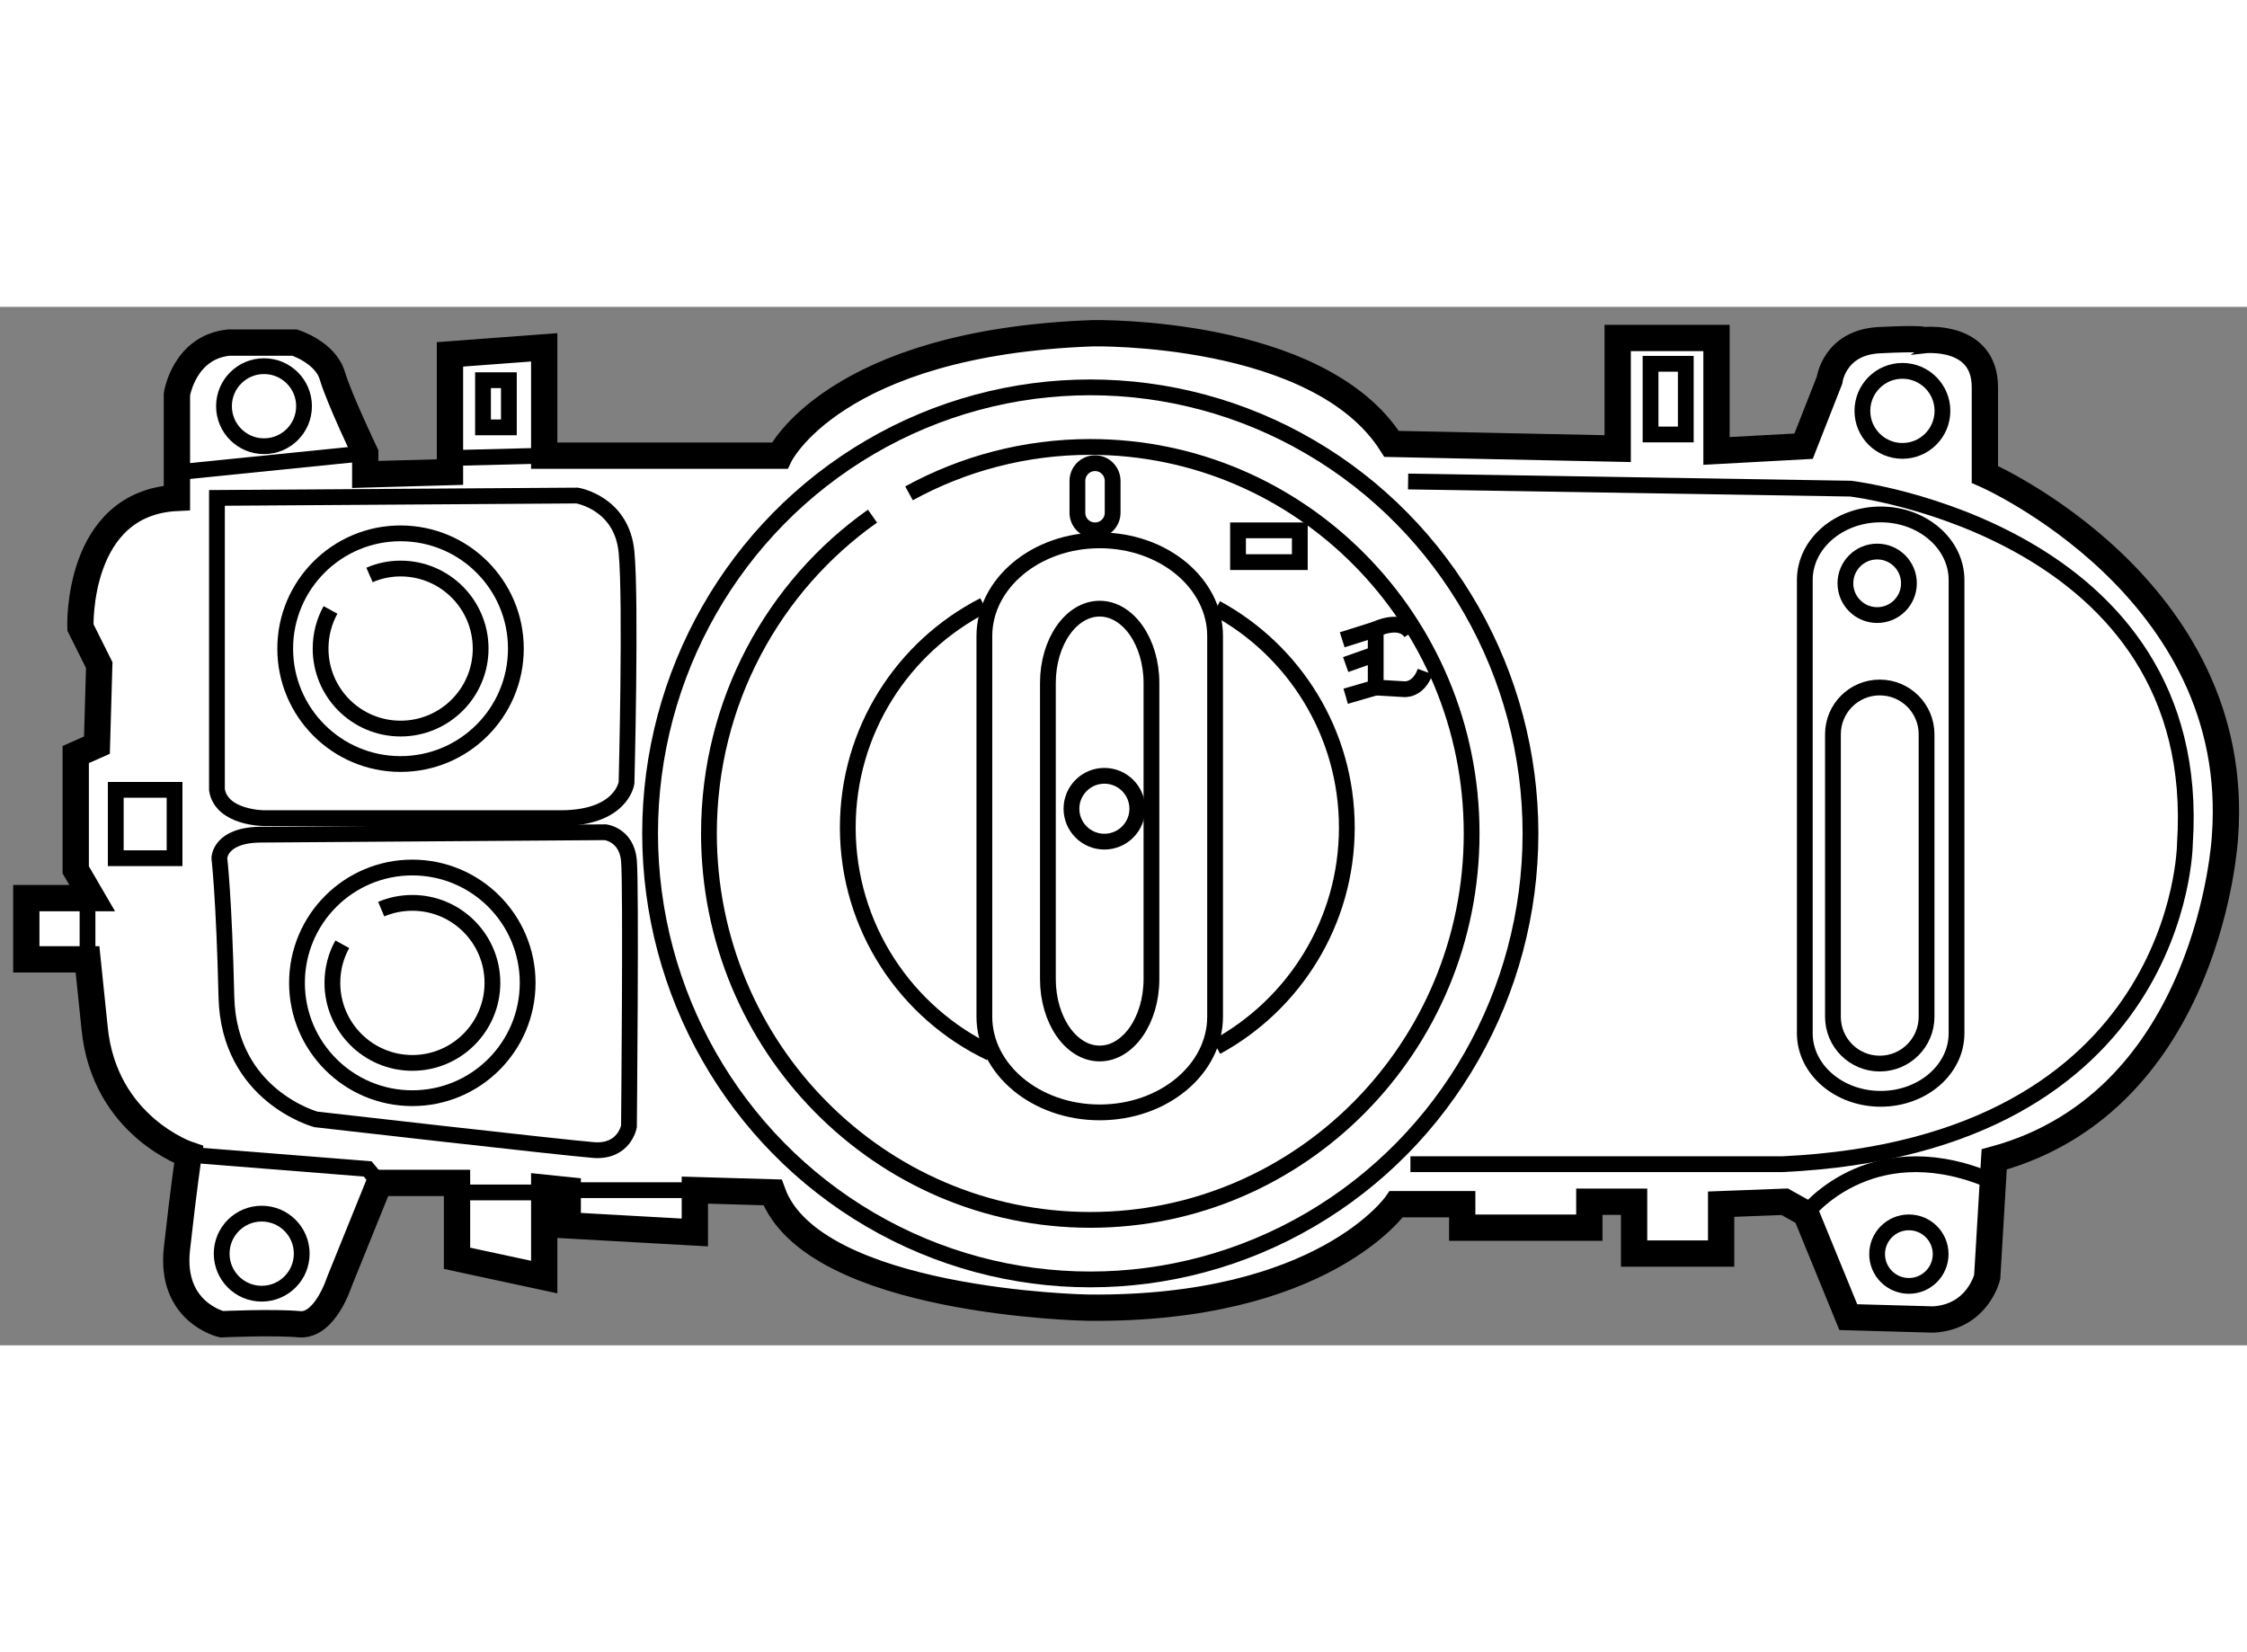 <?xml version="1.0" encoding="utf-8"?>
<!-- Generator: Adobe Illustrator 15.1.0, SVG Export Plug-In . SVG Version: 6.00 Build 0)  -->
<!DOCTYPE svg PUBLIC "-//W3C//DTD SVG 1.1//EN" "http://www.w3.org/Graphics/SVG/1.1/DTD/svg11.dtd">
<svg version="1.1" xmlns="http://www.w3.org/2000/svg" xmlns:xlink="http://www.w3.org/1999/xlink" x="0px" y="0px" width="244.8px"
	 height="180px" viewBox="78.295 99.182 42.725 19.745" enable-background="new 0 0 244.8 180" xml:space="preserve">
	
<rect x="78.295" y="99.182" width="42.725" height="19.745" fill="#808080" stroke="none"/>
	
<g><path fill="#FFFFFF" stroke="#000000" stroke-width="0.5" d="M79.824,105.277c0,0-0.089-2.371,1.835-2.463v-1.968
			c0,0,0.134-0.896,0.985-0.985h1.253c0,0,0.582,0.181,0.716,0.627c0.134,0.447,0.627,1.477,0.627,1.477v0.403l1.611-0.045v-2.238
			l1.792-0.134v2.06h4.476c0,0,1.029-2.149,5.952-2.328c0,0,4.297-0.089,5.684,2.104l4.299,0.09v-2.104h1.879v2.148l1.656-0.09
			l0.493-1.255c0,0,0.089-0.715,0.939-0.761c0.851-0.043,0.851,0,0.851,0s1.164-0.133,1.164,0.896s0,1.656,0,1.656
			s4.923,2.148,4.565,6.894c0,0-0.27,5.012-4.388,6.131l-0.133,2.237c0,0-0.181,0.762-1.03,0.807l-1.611-0.045l-0.806-1.969
			l-0.404-0.225l-1.208,0.046v0.939h-1.655v-0.985h-0.851v0.493h-2.417v-0.447h-1.253c0,0-1.387,2.014-5.863,1.968
			c0,0-5.237-0.088-5.998-2.192l-1.477-0.043v0.805l-2.417-0.135v-0.67l-0.447-0.046v1.699l-1.658-0.357v-1.433h-1.477l-0.761,1.881
			c0,0-0.269,0.85-0.76,0.806c-0.493-0.045-1.478,0-1.478,0s-0.984-0.225-0.85-1.433c0.134-1.208,0.224-1.791,0.224-1.791
			s-1.61-0.537-1.79-2.417l-0.134-1.297h-1.164v-1.164h1.253l-0.313-0.538v-2.192l0.403-0.179l0.044-1.522L79.824,105.277z"></path><path fill="none" stroke="#000000" stroke-width="0.3" d="M83.718,105.68c0,1.211,0.982,2.194,2.193,2.194
			c1.212,0,2.193-0.983,2.193-2.194c0-1.209-0.98-2.192-2.193-2.192C84.701,103.487,83.718,104.471,83.718,105.68z"></path><path fill="none" stroke="#000000" stroke-width="0.3" d="M84.579,104.944c-0.121,0.22-0.188,0.469-0.188,0.735
			c0,0.841,0.681,1.521,1.521,1.521c0.84,0,1.522-0.681,1.522-1.521c0-0.84-0.682-1.522-1.522-1.522
			c-0.209,0-0.409,0.043-0.591,0.122"></path><circle fill="none" stroke="#000000" stroke-width="0.3" cx="86.135" cy="112.035" r="2.193"></circle><path fill="none" stroke="#000000" stroke-width="0.3" d="M84.803,111.301c-0.121,0.219-0.188,0.47-0.188,0.734
			c0,0.84,0.681,1.522,1.521,1.522s1.522-0.683,1.522-1.522c0-0.839-0.682-1.521-1.522-1.521c-0.211,0-0.409,0.042-0.593,0.119"></path><circle fill="none" stroke="#000000" stroke-width="0.3" cx="83.315" cy="101.07" r="0.761"></circle><circle fill="none" stroke="#000000" stroke-width="0.3" cx="114.468" cy="101.159" r="0.761"></circle><line fill="none" stroke="#000000" stroke-width="0.3" x1="81.704" y1="102.323" x2="85.24" y2="101.965"></line><path fill="none" stroke="#000000" stroke-width="0.3" d="M82.42,108.365v-5.551l6.848-0.045c0,0,0.852,0.137,0.94,1.076
			c0.089,0.94,0,4.386,0,4.386s-0.088,0.672-1.252,0.672c-1.165,0-5.64,0-5.64,0S82.509,108.903,82.42,108.365z"></path><path fill="none" stroke="#000000" stroke-width="0.3" d="M83.271,109.217l6.535-0.046c0,0,0.403,0.046,0.448,0.537
			c0.044,0.492,0,5.058,0,5.058s-0.09,0.493-0.672,0.448c-0.581-0.045-5.281-0.583-5.281-0.583s-1.656-0.446-1.701-2.327
			c-0.044-1.879-0.134-2.639-0.134-2.639S82.465,109.217,83.271,109.217z"></path><polyline fill="none" stroke="#000000" stroke-width="0.3" points="81.883,115.303 85.286,115.573 85.508,115.84 		"></polyline><line fill="none" stroke="#000000" stroke-width="0.3" x1="87.075" y1="116.02" x2="88.643" y2="116.02"></line><line fill="none" stroke="#000000" stroke-width="0.3" x1="89.089" y1="115.977" x2="91.506" y2="115.977"></line><circle fill="none" stroke="#000000" stroke-width="0.3" cx="83.271" cy="117.184" r="0.761"></circle><rect x="80.496" y="108.365" fill="none" stroke="#000000" stroke-width="0.3" width="1.118" height="1.3"></rect><line fill="none" stroke="#000000" stroke-width="0.3" x1="79.959" y1="111.589" x2="79.959" y2="110.425"></line><ellipse fill="none" stroke="#000000" stroke-width="0.3" cx="99.026" cy="109.193" rx="8.37" ry="8.481"></ellipse><path fill="none" stroke="#000000" stroke-width="0.3" d="M94.885,103.161c-1.88,1.327-3.11,3.535-3.11,6.032
			c0,4.06,3.247,7.349,7.252,7.349c4.004,0,7.25-3.289,7.25-7.349c0-4.058-3.246-7.348-7.25-7.348c-1.248,0-2.421,0.32-3.448,0.882"></path><line fill="none" stroke="#000000" stroke-width="0.3" x1="88.643" y1="102.011" x2="86.896" y2="102.055"></line><rect x="87.479" y="100.576" fill="none" stroke="#000000" stroke-width="0.3" width="0.492" height="0.897"></rect><rect x="109.679" y="100.264" fill="none" stroke="#000000" stroke-width="0.3" width="0.67" height="1.344"></rect><path fill="none" stroke="#000000" stroke-width="0.3" d="M105.069,102.502l8.415,0.136c0,0,6.758,0.806,6.355,6.758
			c0,0-0.043,5.729-7.654,6.087h-7.072"></path><path fill="none" stroke="#000000" stroke-width="0.3" d="M101.399,112.677c0,1.005-0.982,1.821-2.194,1.821l0,0
			c-1.21,0-2.193-0.816-2.193-1.821v-7.235c0-1.004,0.983-1.821,2.193-1.821l0,0c1.212,0,2.194,0.817,2.194,1.821V112.677z"></path><path fill="none" stroke="#000000" stroke-width="0.3" d="M100.189,111.962c0,0.782-0.441,1.416-0.985,1.416l0,0
			c-0.544,0-0.984-0.634-0.984-1.416v-5.627c0-0.782,0.44-1.415,0.984-1.415l0,0c0.543,0,0.985,0.633,0.985,1.415V111.962z"></path><circle fill="none" stroke="#000000" stroke-width="0.3" cx="99.294" cy="108.724" r="0.626"></circle><path fill="none" stroke="#000000" stroke-width="0.3" d="M101.424,113.253c1.477-0.805,2.48-2.371,2.48-4.172
			s-1.004-3.368-2.483-4.171"></path><path fill="none" stroke="#000000" stroke-width="0.3" d="M97.003,104.855c-1.536,0.785-2.588,2.383-2.588,4.226
			c0,1.894,1.109,3.526,2.712,4.288"></path><path fill="none" stroke="#000000" stroke-width="0.3" d="M99.451,103.096c0,0.185-0.149,0.335-0.335,0.335l0,0
			c-0.186,0-0.335-0.15-0.335-0.335v-0.604c0-0.187,0.15-0.338,0.335-0.338l0,0c0.186,0,0.335,0.151,0.335,0.338V103.096z"></path><rect x="101.835" y="103.431" fill="none" stroke="#000000" stroke-width="0.3" width="1.175" height="0.604"></rect><path fill="none" stroke="#000000" stroke-width="0.3" d="M105.394,106.116c-0.135,0.369-0.403,0.335-0.403,0.335l-0.538-0.032
			v-1.108c0,0,0.47-0.235,0.672,0.067"></path><line fill="none" stroke="#000000" stroke-width="0.3" x1="103.816" y1="105.512" x2="104.453" y2="105.311"></line><line fill="none" stroke="#000000" stroke-width="0.3" x1="103.882" y1="105.983" x2="104.453" y2="105.781"></line><line fill="none" stroke="#000000" stroke-width="0.3" x1="103.882" y1="106.585" x2="104.453" y2="106.419"></line><path fill="none" stroke="#000000" stroke-width="0.3" d="M115.497,112.994c0,0.688-0.646,1.246-1.442,1.246l0,0
			c-0.798,0-1.443-0.559-1.443-1.246v-8.619c0-0.687,0.646-1.247,1.443-1.247l0,0c0.797,0,1.442,0.561,1.442,1.247V112.994z"></path><path fill="none" stroke="#000000" stroke-width="0.3" d="M114.927,112.68c0,0.491-0.398,0.89-0.89,0.89l0,0
			c-0.492,0-0.89-0.398-0.89-0.89v-5.371c0-0.492,0.397-0.89,0.89-0.89l0,0c0.492,0,0.89,0.397,0.89,0.89V112.68z"></path><circle fill="none" stroke="#000000" stroke-width="0.3" cx="113.988" cy="104.438" r="0.604"></circle><circle fill="none" stroke="#000000" stroke-width="0.3" cx="114.591" cy="117.193" r="0.604"></circle><path fill="none" stroke="#000000" stroke-width="0.3" d="M112.633,116.423c0,0,1.185-1.545,3.402-0.673"></path></g>


</svg>